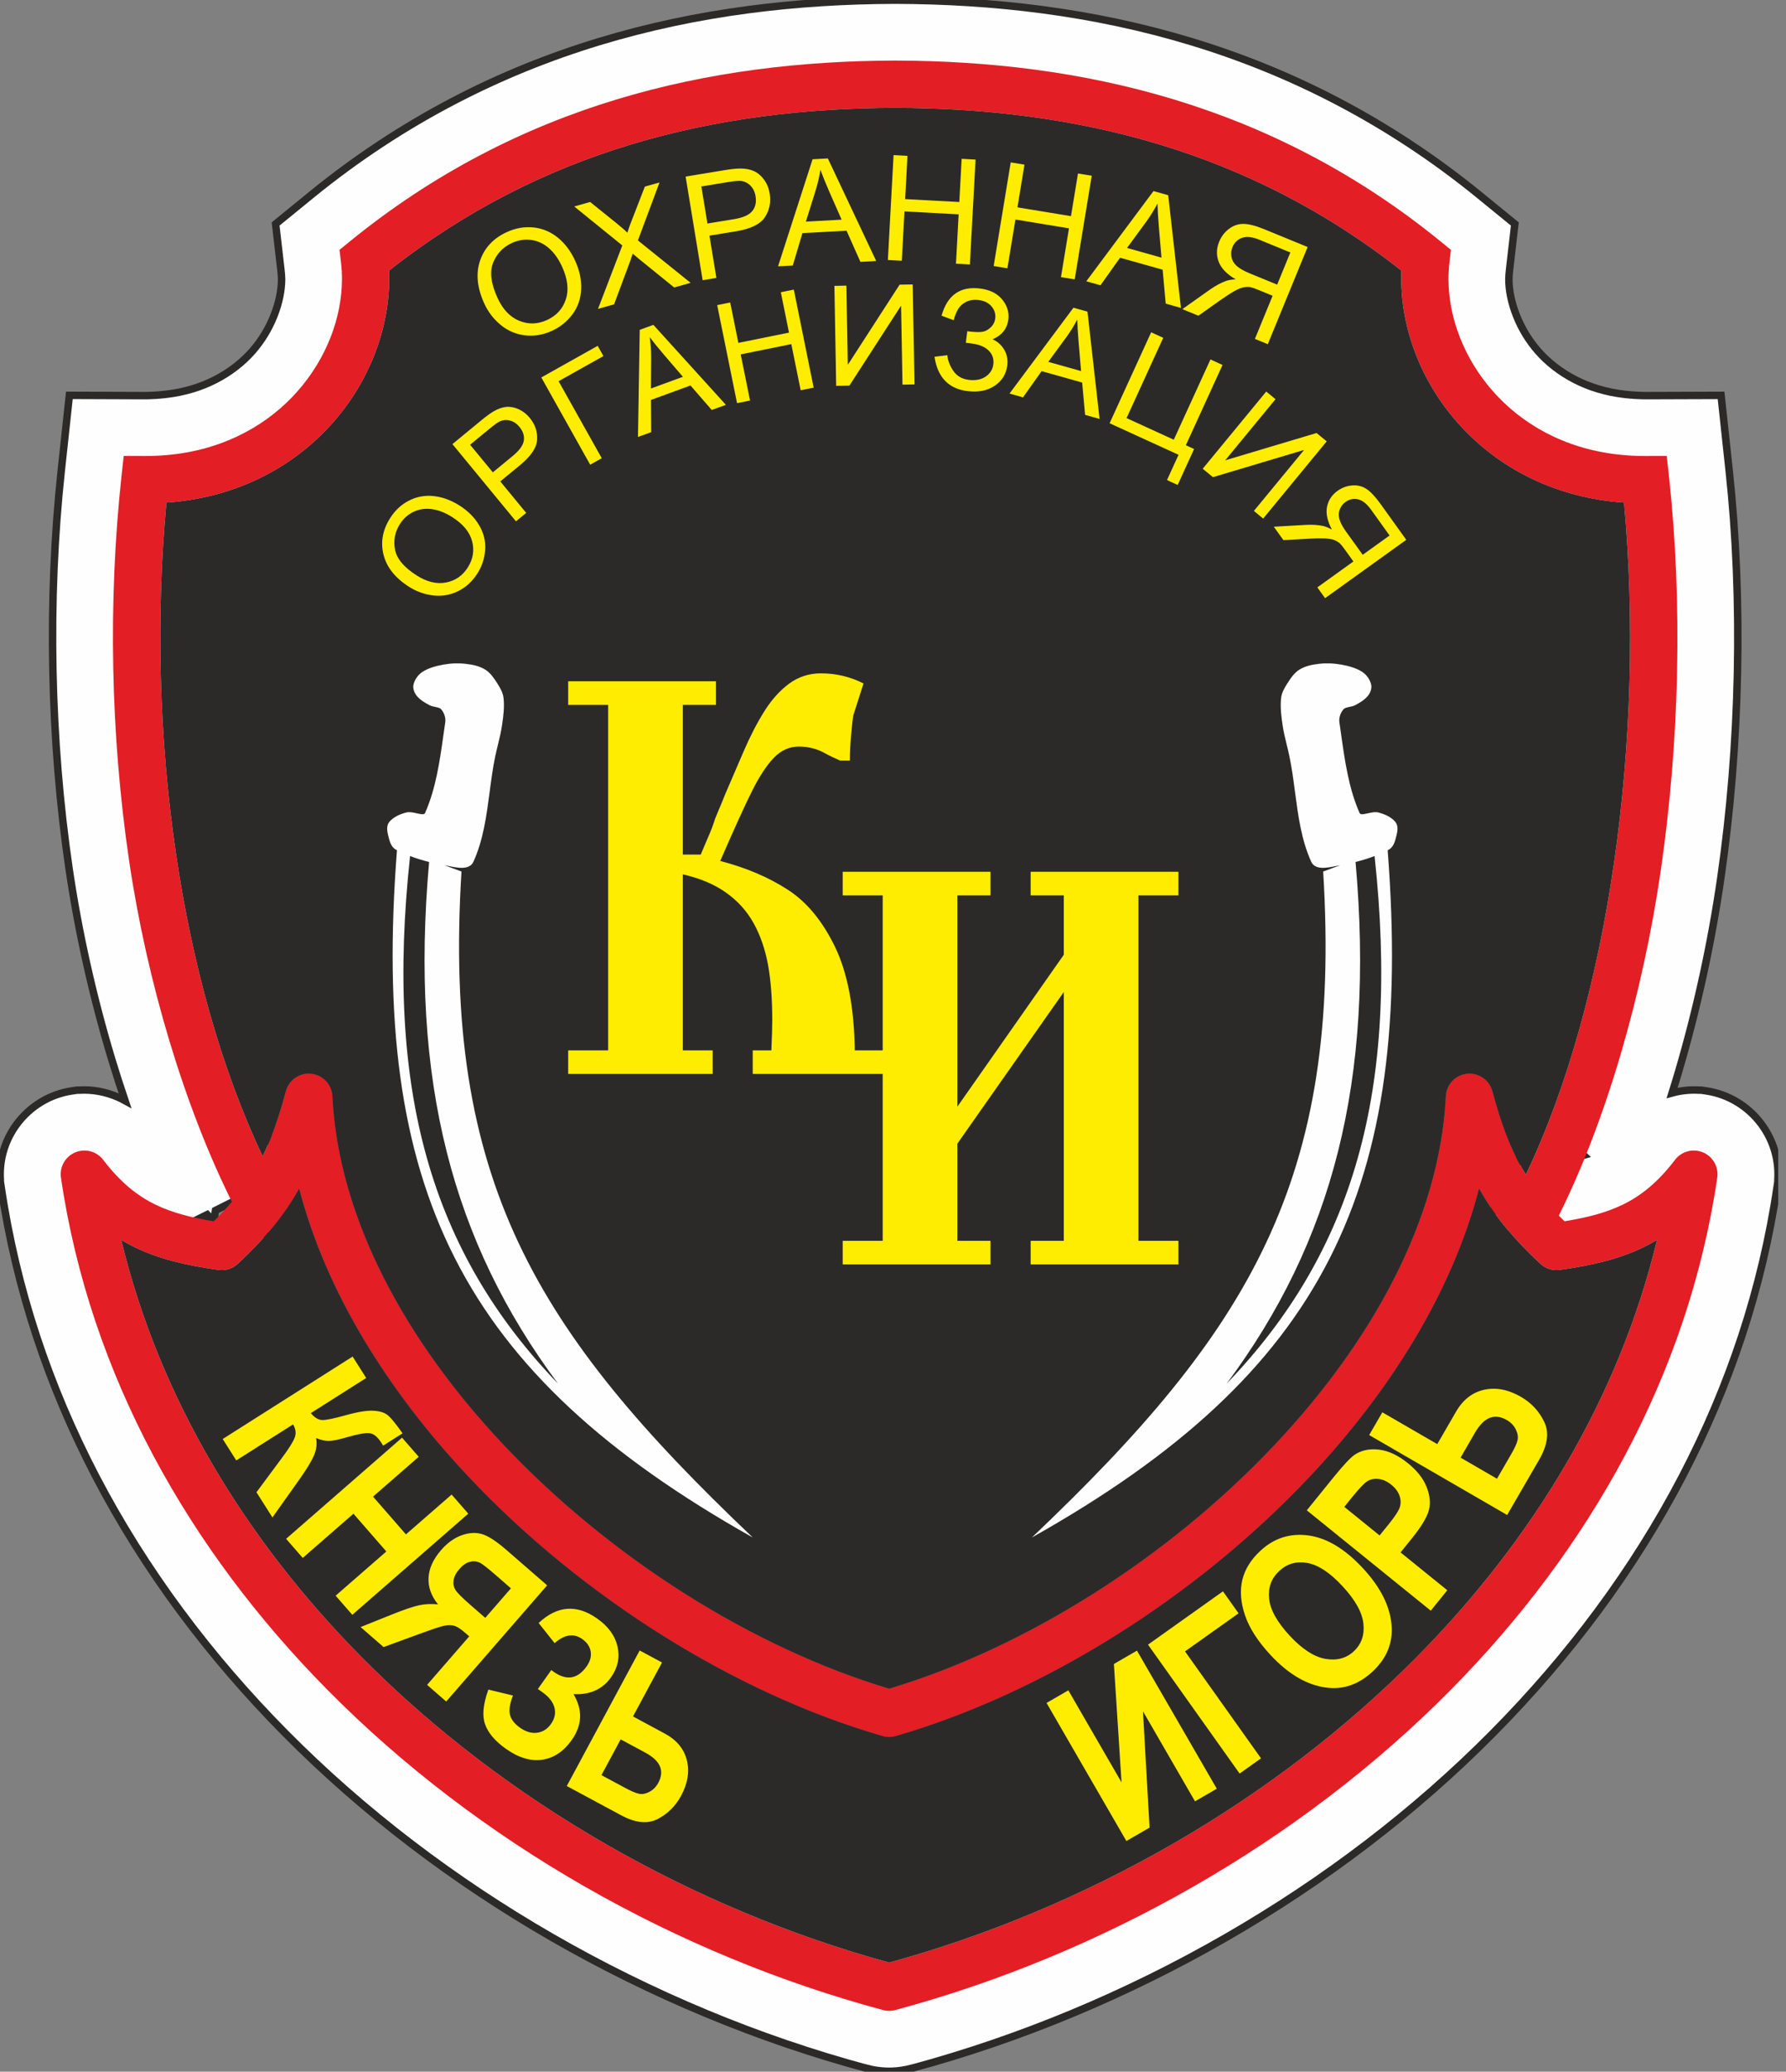 <?xml version="1.0" encoding="UTF-8"?> <svg xmlns="http://www.w3.org/2000/svg" width="69" height="80" viewBox="0 0 69 80" fill="none"><rect x="0" y="0" width="69" height="80" fill="#808080" stroke="none"/> <g clip-path="url(#clip0_18_145)"> <path d="M66.805 18.18C67.074 20.673 67.18 23.31 67.124 25.99C67.068 28.665 66.853 31.343 66.479 33.923C66.113 36.448 65.553 39.003 64.842 41.411C64.763 41.678 64.683 41.943 64.6 42.206C64.936 42.114 65.287 42.075 65.644 42.097H65.722L65.909 42.125C66.794 42.254 67.547 42.735 68.048 43.407C68.496 44.009 68.738 44.764 68.686 45.555V45.629L68.659 45.816C68.075 49.792 66.809 53.538 65.005 56.999C63.111 60.635 60.613 63.967 57.681 66.927C54.654 69.983 51.154 72.638 47.374 74.815C43.523 77.032 39.4 78.746 35.21 79.874L35.209 79.872C35.103 79.901 34.987 79.925 34.861 79.945C34.732 79.966 34.596 79.979 34.453 79.984H34.426L34.41 79.984L34.385 79.984L34.358 79.994H34.342L34.314 79.984L34.289 79.984L34.273 79.984H34.245C34.103 79.979 33.967 79.966 33.838 79.945C33.713 79.925 33.596 79.901 33.49 79.872L33.489 79.874C29.299 78.746 25.176 77.032 21.326 74.815C17.546 72.638 14.045 69.983 11.018 66.927C8.087 63.967 5.589 60.635 3.694 56.999C1.891 53.538 0.625 49.792 0.041 45.816L0.013 45.629V45.555C-0.038 44.764 0.203 44.009 0.651 43.407C1.153 42.735 1.905 42.254 2.79 42.125L2.978 42.097H3.055C3.575 42.065 4.085 42.163 4.548 42.364C4.644 42.406 4.737 42.451 4.828 42.501C4.647 41.968 4.474 41.427 4.308 40.879C3.596 38.516 3.034 36.021 2.672 33.567C2.305 31.075 2.096 28.482 2.043 25.867C1.991 23.253 2.099 20.665 2.366 18.18L2.68 15.267L5.599 15.278C5.698 15.278 5.835 15.273 6.01 15.263C6.116 15.257 6.253 15.245 6.42 15.226C7.126 15.144 7.755 14.949 8.303 14.67C8.886 14.373 9.37 13.991 9.75 13.559C10.109 13.149 10.39 12.682 10.585 12.188C10.777 11.703 10.877 11.224 10.879 10.784C10.879 10.762 10.876 10.7 10.87 10.599C10.868 10.57 10.862 10.506 10.851 10.408L10.648 8.649L12.034 7.519C13.788 6.091 15.607 4.904 17.474 3.924C19.331 2.95 21.226 2.19 23.143 1.608C25.049 1.03 26.967 0.631 28.885 0.376C30.777 0.124 32.684 0.012 34.586 0.006C36.488 0.012 38.394 0.124 40.287 0.376C42.205 0.631 44.123 1.03 46.029 1.608C47.946 2.19 49.841 2.95 51.697 3.924C53.565 4.904 55.384 6.091 57.138 7.519L58.524 8.649L58.321 10.408C58.31 10.506 58.303 10.57 58.302 10.599C58.296 10.701 58.293 10.762 58.293 10.784C58.294 11.224 58.395 11.703 58.587 12.188C58.782 12.682 59.063 13.149 59.422 13.559C59.802 13.991 60.286 14.373 60.869 14.67C61.417 14.949 62.046 15.144 62.752 15.226C62.918 15.245 63.056 15.257 63.162 15.263C63.336 15.273 63.474 15.278 63.573 15.278L66.491 15.268L66.805 18.18V18.18ZM62.458 25.898C62.501 23.866 62.439 21.842 62.273 19.879L62.221 19.873C60.93 19.724 59.768 19.362 58.746 18.842C57.635 18.276 56.684 17.515 55.909 16.633C55.174 15.796 54.611 14.867 54.232 13.908C53.837 12.909 53.631 11.845 53.627 10.784V10.693C52.289 9.657 50.923 8.786 49.538 8.059C47.947 7.224 46.321 6.572 44.675 6.073C43.033 5.575 41.364 5.228 39.683 5.005C37.978 4.777 36.275 4.677 34.586 4.672C32.897 4.677 31.194 4.777 29.489 5.005C27.808 5.228 26.139 5.575 24.497 6.073C22.851 6.572 21.225 7.224 19.634 8.059C18.249 8.785 16.883 9.657 15.545 10.693V10.784C15.541 11.845 15.335 12.909 14.94 13.908C14.561 14.867 13.998 15.796 13.263 16.633C12.488 17.515 11.537 18.276 10.425 18.842C9.404 19.361 8.242 19.724 6.95 19.873L6.898 19.879C6.732 21.823 6.669 23.803 6.709 25.776C6.756 28.133 6.954 30.528 7.302 32.89C7.63 35.118 8.142 37.389 8.791 39.543C9.428 41.656 10.198 43.651 11.058 45.373L8.961 46.425L9.092 46.689L10.639 47.998C10.673 47.981 10.684 47.983 10.658 48.014C10.542 48.149 10.318 48.413 9.886 48.836L9.046 49.657L7.882 49.467C7.373 49.384 6.892 49.285 6.426 49.156C6.088 49.062 5.766 48.955 5.457 48.83C6.043 50.919 6.851 52.926 7.848 54.84C9.529 58.068 11.74 61.018 14.33 63.633C17.076 66.406 20.241 68.808 23.649 70.771C27.017 72.71 30.64 74.229 34.35 75.26C38.059 74.229 41.682 72.71 45.05 70.771C48.459 68.808 51.623 66.406 54.369 63.633C56.959 61.018 59.17 58.068 60.852 54.84C61.849 52.926 62.656 50.919 63.242 48.83C62.934 48.955 62.611 49.062 62.273 49.156C61.808 49.285 61.326 49.384 60.817 49.467L59.653 49.657L58.569 48.596L58.566 48.598L58.389 48.421C55.924 46.011 58.567 48.599 58.566 48.598L58.569 48.596L58.389 48.421L57.375 47.407L58.127 45.899C58.98 44.192 59.736 42.206 60.359 40.094C61.005 37.907 61.514 35.577 61.85 33.264C62.205 30.818 62.408 28.332 62.458 25.898ZM61.182 44.609C60.747 44.188 60.403 43.855 61.175 44.611L61.182 44.609ZM8.325 46.743L8.272 47.074C8.701 47.184 9.152 47.35 9.514 47.537L9.092 46.689L8.847 46.481L8.325 46.743H8.325ZM8.141 47.042L8.006 46.903L7.845 46.983C7.941 46.999 8.04 47.019 8.141 47.042Z" fill="#FEFEFE"></path> <path d="M58.569 48.596L59.653 49.657L60.817 49.467C61.326 49.384 61.808 49.285 62.273 49.156C62.611 49.062 62.934 48.955 63.242 48.83C62.656 50.919 61.849 52.926 60.852 54.84C59.17 58.068 56.959 61.018 54.369 63.633C51.623 66.406 48.459 68.808 45.05 70.771C41.682 72.71 38.059 74.229 34.35 75.26C30.64 74.229 27.017 72.71 23.649 70.771C20.241 68.808 17.076 66.406 14.33 63.633C11.74 61.018 9.529 58.068 7.848 54.84C6.851 52.926 6.043 50.919 5.457 48.83C5.766 48.955 6.088 49.062 6.426 49.156C6.892 49.285 7.373 49.384 7.882 49.467L9.046 49.657L9.886 48.836C10.318 48.413 10.542 48.149 10.658 48.014C10.684 47.983 10.673 47.981 10.639 47.998L9.092 46.689L8.961 46.425L11.058 45.373C10.198 43.651 9.428 41.656 8.791 39.543C8.142 37.389 7.63 35.118 7.302 32.89C6.954 30.528 6.756 28.133 6.709 25.776C6.669 23.803 6.732 21.823 6.898 19.879L6.95 19.873C8.242 19.724 9.404 19.361 10.425 18.842C11.537 18.276 12.488 17.515 13.263 16.633C13.998 15.796 14.561 14.867 14.94 13.908C15.335 12.909 15.541 11.845 15.545 10.784V10.693C16.883 9.657 18.249 8.785 19.634 8.059C21.225 7.224 22.851 6.572 24.497 6.073C26.139 5.575 27.808 5.228 29.489 5.005C31.194 4.777 32.897 4.677 34.586 4.672C36.275 4.677 37.978 4.777 39.683 5.005C41.364 5.228 43.033 5.575 44.675 6.073C46.321 6.572 47.947 7.224 49.538 8.059C50.923 8.786 52.289 9.657 53.627 10.693V10.784C53.631 11.845 53.837 12.909 54.232 13.908C54.611 14.867 55.174 15.796 55.909 16.633C56.684 17.515 57.635 18.276 58.746 18.842C59.768 19.362 60.93 19.724 62.221 19.873L62.273 19.879C62.439 21.842 62.501 23.866 62.458 25.898C62.408 28.332 62.205 30.818 61.85 33.264C61.514 35.577 61.005 37.907 60.359 40.094C59.736 42.206 58.98 44.192 58.127 45.899L57.375 47.407L58.389 48.421M58.569 48.596L58.566 48.598M58.569 48.596L58.389 48.421M58.566 48.598L58.389 48.421M58.566 48.598C58.567 48.599 55.924 46.011 58.389 48.421M66.805 18.18C67.074 20.673 67.18 23.31 67.124 25.99C67.068 28.665 66.853 31.343 66.479 33.923C66.113 36.448 65.553 39.003 64.842 41.411C64.763 41.678 64.683 41.943 64.6 42.206C64.936 42.114 65.287 42.075 65.644 42.097H65.722L65.909 42.125C66.794 42.254 67.547 42.735 68.048 43.407C68.496 44.009 68.738 44.764 68.686 45.555V45.629L68.659 45.816C68.075 49.792 66.809 53.538 65.005 56.999C63.111 60.635 60.613 63.967 57.681 66.927C54.654 69.983 51.154 72.638 47.374 74.815C43.523 77.032 39.4 78.746 35.21 79.874L35.209 79.872C35.103 79.901 34.987 79.925 34.861 79.945C34.732 79.966 34.596 79.979 34.453 79.984H34.426L34.41 79.984L34.385 79.984L34.358 79.994H34.342L34.314 79.984L34.289 79.984L34.273 79.984H34.245C34.103 79.979 33.967 79.966 33.838 79.945C33.713 79.925 33.596 79.901 33.49 79.872L33.489 79.874C29.299 78.746 25.176 77.032 21.326 74.815C17.546 72.638 14.045 69.983 11.018 66.927C8.087 63.967 5.589 60.635 3.694 56.999C1.891 53.538 0.625 49.792 0.041 45.816L0.013 45.629V45.555C-0.038 44.764 0.203 44.009 0.651 43.407C1.153 42.735 1.905 42.254 2.79 42.125L2.978 42.097H3.055C3.575 42.065 4.085 42.163 4.548 42.364C4.644 42.406 4.737 42.451 4.828 42.501C4.647 41.968 4.474 41.427 4.308 40.879C3.596 38.516 3.034 36.021 2.672 33.567C2.305 31.075 2.096 28.482 2.043 25.867C1.991 23.253 2.099 20.665 2.366 18.18L2.68 15.267L5.599 15.278C5.698 15.278 5.835 15.273 6.01 15.263C6.116 15.257 6.253 15.245 6.42 15.226C7.126 15.144 7.755 14.949 8.303 14.67C8.886 14.373 9.37 13.991 9.75 13.559C10.109 13.149 10.39 12.682 10.585 12.188C10.777 11.703 10.877 11.224 10.879 10.784C10.879 10.762 10.876 10.7 10.87 10.599C10.868 10.57 10.862 10.506 10.851 10.408L10.648 8.649L12.034 7.519C13.788 6.091 15.607 4.904 17.474 3.924C19.331 2.95 21.226 2.19 23.143 1.608C25.049 1.03 26.967 0.631 28.885 0.376C30.777 0.124 32.684 0.012 34.586 0.006C36.488 0.012 38.394 0.124 40.287 0.376C42.205 0.631 44.123 1.03 46.029 1.608C47.946 2.19 49.841 2.95 51.697 3.924C53.565 4.904 55.384 6.091 57.138 7.519L58.524 8.649L58.321 10.408C58.31 10.506 58.303 10.57 58.302 10.599C58.296 10.701 58.293 10.762 58.293 10.784C58.294 11.224 58.395 11.703 58.587 12.188C58.782 12.682 59.063 13.149 59.422 13.559C59.802 13.991 60.286 14.373 60.869 14.67C61.417 14.949 62.046 15.144 62.752 15.226C62.918 15.245 63.056 15.257 63.162 15.263C63.336 15.273 63.474 15.278 63.573 15.278L66.491 15.268L66.805 18.18V18.18ZM61.182 44.609C60.747 44.188 60.403 43.855 61.175 44.611L61.182 44.609ZM8.325 46.743L8.272 47.074C8.701 47.184 9.152 47.35 9.514 47.537L9.092 46.689L8.847 46.481L8.325 46.743H8.325ZM8.141 47.042L8.006 46.903L7.845 46.983C7.941 46.999 8.04 47.019 8.141 47.042Z" stroke="#2B2A29" stroke-width="0.288" stroke-miterlimit="22.926"></path> <path d="M34.381 77.651H34.38L34.364 77.651L34.358 77.651H34.342L34.335 77.651L34.319 77.651H34.319C34.241 77.648 34.166 77.636 34.093 77.615C26.146 75.474 18.501 71.163 12.674 65.279C7.307 59.86 3.476 53.106 2.355 45.477C2.282 44.977 2.628 44.512 3.129 44.439C3.484 44.387 3.821 44.547 4.013 44.823C4.649 45.646 5.287 46.17 6.003 46.517C6.652 46.833 7.39 47.02 8.257 47.161C8.815 46.616 8.949 46.388 8.963 46.416C7.127 42.736 5.675 37.898 4.987 33.229C4.27 28.362 4.173 23.228 4.69 18.426L4.779 17.608L5.599 17.61C5.961 17.612 6.324 17.59 6.685 17.549C8.763 17.31 10.395 16.361 11.506 15.096C12.612 13.836 13.207 12.27 13.212 10.784C13.213 10.58 13.2 10.366 13.175 10.143L13.117 9.648L13.507 9.33C16.779 6.665 20.256 4.921 23.82 3.84C27.368 2.764 30.995 2.349 34.586 2.339C38.177 2.349 41.804 2.764 45.352 3.84C48.916 4.921 52.393 6.665 55.664 9.33L56.054 9.648L55.997 10.143C55.972 10.366 55.959 10.58 55.96 10.784C55.965 12.27 56.56 13.836 57.666 15.096C58.777 16.361 60.409 17.31 62.487 17.549C62.848 17.59 63.211 17.612 63.573 17.61L64.393 17.608L64.482 18.426C65.001 23.244 64.895 28.556 64.165 33.593C63.469 38.389 62.052 43.277 60.222 46.942C60.222 46.942 60.322 47.044 60.442 47.161C61.31 47.02 62.048 46.833 62.697 46.517C63.412 46.17 64.051 45.646 64.686 44.823C64.878 44.547 65.216 44.387 65.571 44.439C66.071 44.512 66.417 44.977 66.344 45.477C65.223 53.106 61.392 59.86 56.025 65.279C50.198 71.163 42.553 75.474 34.606 77.615C34.534 77.636 34.458 77.648 34.381 77.651L34.381 77.651ZM34.586 4.164C31.162 4.174 27.711 4.567 24.35 5.587C21.138 6.561 18 8.111 15.031 10.45C15.036 10.559 15.037 10.67 15.037 10.784C15.03 12.702 14.278 14.706 12.88 16.298C11.488 17.885 9.458 19.072 6.893 19.367C6.742 19.384 6.587 19.399 6.429 19.41C6.02 23.828 6.141 28.509 6.798 32.964C7.425 37.218 8.54 41.257 10.146 44.652C10.494 43.949 10.774 43.143 11.043 42.139C11.173 41.651 11.675 41.361 12.163 41.491C12.572 41.6 12.842 41.97 12.842 42.374C13.093 47.096 15.698 51.81 19.444 55.783C23.581 60.172 29.083 63.633 34.35 65.211C39.617 63.633 45.118 60.172 49.255 55.783C53.001 51.81 55.607 47.096 55.857 42.374C55.858 41.97 56.127 41.6 56.536 41.491C57.024 41.361 57.526 41.651 57.656 42.139C57.989 43.38 58.338 44.32 58.813 45.136C58.858 45.213 58.903 45.288 58.95 45.363C60.578 41.948 61.713 37.753 62.354 33.336C63.023 28.717 63.153 23.866 62.742 19.41C62.584 19.399 62.43 19.384 62.279 19.367C59.714 19.072 57.684 17.885 56.291 16.298C54.893 14.706 54.142 12.702 54.135 10.784C54.134 10.67 54.136 10.559 54.14 10.45C51.172 8.111 48.034 6.561 44.822 5.587C41.461 4.567 38.01 4.174 34.586 4.164H34.586ZM34.35 75.788C41.918 73.708 49.184 69.591 54.73 63.991C59.195 59.483 62.54 54.014 64.017 47.88C63.845 47.982 63.67 48.077 63.491 48.164C62.536 48.628 61.496 48.864 60.261 49.038C59.978 49.077 59.708 48.982 59.513 48.801C58.518 47.877 57.801 47.032 57.231 46.053L57.142 45.895C56.106 49.881 53.717 53.715 50.587 57.036C46.173 61.717 40.261 65.401 34.615 67.034L34.611 67.035L34.6 67.038C34.53 67.058 34.456 67.07 34.381 67.073L34.373 67.073H34.371L34.351 67.073H34.349L34.328 67.073H34.326L34.318 67.073C34.243 67.07 34.17 67.058 34.099 67.038L34.088 67.035L34.085 67.034C28.438 65.401 22.526 61.717 18.113 57.036C14.983 53.715 12.593 49.881 11.558 45.895L11.468 46.053C10.898 47.032 10.182 47.877 9.186 48.801C8.992 48.982 8.721 49.077 8.438 49.038C7.204 48.864 6.163 48.628 5.208 48.164C5.029 48.077 4.854 47.982 4.683 47.88C6.16 54.014 9.505 59.483 13.97 63.991C19.515 69.591 26.781 73.708 34.35 75.788H34.35Z" fill="#E31E24"></path> <path fill-rule="evenodd" clip-rule="evenodd" d="M34.35 65.211C39.617 63.633 45.118 60.172 49.255 55.783C53.001 51.81 55.607 47.096 55.857 42.374C55.858 41.97 56.127 41.6 56.536 41.491C57.024 41.361 57.526 41.651 57.656 42.139C57.989 43.38 58.338 44.32 58.813 45.136C58.858 45.212 58.903 45.288 58.95 45.362C60.578 41.948 61.713 37.753 62.354 33.336C63.023 28.717 63.153 23.866 62.742 19.409C62.584 19.398 62.43 19.384 62.279 19.367C59.714 19.072 57.684 17.885 56.291 16.298C54.893 14.706 54.142 12.702 54.135 10.783C54.134 10.67 54.136 10.559 54.14 10.45C51.172 8.111 48.034 6.561 44.822 5.587C41.461 4.567 38.01 4.174 34.586 4.164C31.162 4.174 27.711 4.567 24.35 5.587C21.138 6.561 18 8.111 15.031 10.45C15.036 10.559 15.037 10.67 15.037 10.783C15.03 12.702 14.278 14.706 12.88 16.298C11.488 17.885 9.458 19.072 6.893 19.367C6.742 19.384 6.587 19.398 6.429 19.409C6.02 23.828 6.141 28.508 6.798 32.964C7.425 37.217 8.54 41.257 10.146 44.652C10.494 43.949 10.774 43.142 11.043 42.139C11.173 41.651 11.675 41.361 12.163 41.491C12.572 41.6 12.842 41.97 12.842 42.374C13.093 47.096 15.698 51.81 19.444 55.783C23.581 60.172 29.083 63.633 34.35 65.211H34.35Z" fill="#2B2A29"></path> <path fill-rule="evenodd" clip-rule="evenodd" d="M50.587 57.036C46.173 61.718 40.261 65.401 34.615 67.034L34.611 67.035L34.6 67.038C34.53 67.059 34.456 67.07 34.381 67.073L34.373 67.073H34.371L34.351 67.074H34.349L34.328 67.073H34.326L34.318 67.073C34.243 67.07 34.17 67.059 34.099 67.038L34.088 67.035L34.085 67.034C28.438 65.401 22.526 61.718 18.113 57.036C14.983 53.716 12.593 49.881 11.558 45.896L11.468 46.053C10.898 47.032 10.182 47.877 9.186 48.802C8.992 48.982 8.721 49.077 8.438 49.038C7.204 48.864 6.163 48.628 5.208 48.164C5.029 48.077 4.854 47.983 4.683 47.88C6.16 54.014 9.505 59.483 13.97 63.992C19.515 69.591 26.781 73.709 34.35 75.788C41.918 73.709 49.184 69.591 54.73 63.992C59.195 59.483 62.54 54.014 64.017 47.88C63.845 47.983 63.67 48.077 63.491 48.164C62.536 48.628 61.496 48.864 60.261 49.038C59.978 49.077 59.708 48.982 59.513 48.802C58.518 47.877 57.801 47.032 57.231 46.053L57.142 45.895C56.106 49.881 53.717 53.716 50.587 57.036H50.587Z" fill="#2B2A29"></path> <path d="M26.38 33.001H27.072L27.326 32.401C27.453 32.119 27.552 31.859 27.627 31.617C27.723 31.382 27.794 31.208 27.844 31.096C27.89 30.984 27.949 30.843 28.017 30.67C28.235 30.163 28.47 29.617 28.725 29.025C28.979 28.435 29.246 27.918 29.525 27.474C29.804 27.025 30.123 26.671 30.483 26.403C30.843 26.136 31.256 26.002 31.715 26.002C32.298 26.002 32.847 26.132 33.361 26.392C33.132 27.101 33.002 27.506 32.971 27.611C32.946 27.727 32.918 27.965 32.887 28.334C32.853 28.692 32.834 29.039 32.834 29.372H32.462C32.242 29.278 32.046 29.183 31.869 29.086C31.566 28.916 31.231 28.829 30.862 28.829C30.499 28.829 30.176 28.974 29.897 29.263C29.618 29.552 29.339 29.979 29.056 30.543C28.774 31.103 28.365 32.007 27.825 33.247C28.824 33.508 29.695 33.876 30.434 34.357C31.166 34.827 31.776 35.565 32.261 36.566C32.744 37.568 32.999 38.898 33.023 40.561H34.102V34.576H32.557V33.664H38.267V34.576H36.986V42.736L41.099 36.868V34.576H39.818V33.664H45.528V34.576H43.983V47.916H45.528V48.828H39.818V47.916H41.099V38.307L36.986 44.164V47.916H38.267V48.828H32.557V47.916H34.102V41.472H29.081V40.561H29.801C29.826 40.012 29.835 39.621 29.835 39.386C29.835 38.584 29.782 37.879 29.674 37.268C29.562 36.66 29.376 36.118 29.112 35.644C28.849 35.174 28.492 34.78 28.039 34.462C27.59 34.144 27.034 33.912 26.38 33.764V40.561H27.534V41.472H21.951V40.561H23.496V27.221H21.951V26.309H27.661V27.221H26.38V33.001H26.38Z" fill="#FFED00"></path> <path fill-rule="evenodd" clip-rule="evenodd" d="M39.867 59.371C48.252 51.409 51.856 45.576 51.119 33.655L51.776 33.412C51.725 33.421 51.677 33.431 51.627 33.441C51.265 33.515 50.807 33.609 50.656 33.274C50.275 32.432 50.154 31.511 50.032 30.591C49.972 30.129 49.911 29.666 49.816 29.214C49.785 29.062 49.749 28.915 49.713 28.768C49.65 28.511 49.588 28.254 49.55 27.992C49.526 27.824 49.502 27.653 49.489 27.483C49.477 27.31 49.474 27.136 49.493 26.962C49.504 26.858 49.536 26.758 49.58 26.664C49.623 26.571 49.674 26.485 49.726 26.403L49.731 26.397C49.857 26.2 49.991 25.991 50.198 25.86C50.312 25.789 50.438 25.739 50.567 25.704C50.694 25.67 50.825 25.65 50.952 25.635C51.094 25.618 51.239 25.613 51.384 25.618C51.532 25.623 51.679 25.64 51.824 25.666C51.96 25.691 52.099 25.722 52.234 25.765C52.372 25.809 52.505 25.866 52.625 25.944C52.709 25.998 52.783 26.071 52.843 26.153C52.902 26.236 52.947 26.331 52.971 26.427C52.99 26.5 52.984 26.578 52.962 26.652C52.939 26.733 52.897 26.809 52.848 26.87C52.782 26.951 52.703 27.018 52.618 27.076C52.537 27.132 52.45 27.18 52.366 27.226C52.291 27.267 52.21 27.283 52.13 27.299C52.041 27.318 51.952 27.335 51.906 27.388C51.846 27.456 51.799 27.541 51.771 27.631C51.744 27.717 51.733 27.807 51.746 27.89L51.813 28.364C51.96 29.4 52.108 30.451 52.527 31.397C52.559 31.471 52.7 31.439 52.849 31.406C52.987 31.375 53.13 31.343 53.254 31.376C53.371 31.406 53.492 31.448 53.604 31.505C53.719 31.564 53.825 31.64 53.907 31.739C53.968 31.812 53.99 31.904 53.99 31.998C53.991 32.083 53.974 32.169 53.956 32.243L53.946 32.283C53.898 32.48 53.841 32.713 53.646 32.815L53.611 32.833C54.619 45.868 51.197 53.003 39.867 59.371V59.371ZM29.081 59.371C20.696 51.409 17.092 45.576 17.829 33.655L17.172 33.412C17.223 33.421 17.271 33.431 17.321 33.441C17.683 33.515 18.141 33.609 18.292 33.274C18.673 32.432 18.794 31.511 18.916 30.591C18.976 30.129 19.037 29.666 19.132 29.214C19.163 29.062 19.199 28.915 19.235 28.768C19.297 28.511 19.36 28.254 19.398 27.992C19.422 27.824 19.446 27.653 19.459 27.483C19.471 27.31 19.474 27.136 19.455 26.962C19.444 26.858 19.412 26.758 19.368 26.663C19.325 26.571 19.274 26.485 19.221 26.403L19.217 26.396C19.091 26.2 18.957 25.991 18.75 25.86C18.636 25.789 18.51 25.739 18.381 25.704C18.254 25.67 18.123 25.65 17.996 25.635C17.854 25.618 17.709 25.613 17.564 25.618C17.416 25.623 17.269 25.64 17.124 25.666C16.988 25.691 16.849 25.722 16.714 25.765C16.576 25.809 16.443 25.866 16.323 25.944C16.239 25.998 16.164 26.071 16.105 26.154C16.046 26.236 16.001 26.331 15.977 26.427C15.958 26.5 15.964 26.578 15.986 26.652C16.009 26.733 16.051 26.809 16.1 26.87C16.166 26.951 16.245 27.018 16.329 27.076C16.411 27.132 16.498 27.18 16.582 27.226C16.657 27.267 16.738 27.283 16.818 27.3C16.907 27.317 16.996 27.335 17.042 27.388C17.102 27.456 17.149 27.541 17.177 27.631C17.204 27.717 17.214 27.807 17.202 27.89L17.134 28.364C16.988 29.4 16.84 30.451 16.421 31.397C16.388 31.471 16.247 31.439 16.099 31.406C15.961 31.375 15.818 31.343 15.694 31.375C15.577 31.406 15.456 31.448 15.344 31.505C15.229 31.564 15.123 31.64 15.041 31.738C14.98 31.811 14.958 31.903 14.958 31.998C14.957 32.083 14.973 32.169 14.992 32.243L15.002 32.283C15.05 32.48 15.107 32.713 15.302 32.815L15.336 32.833C14.329 45.868 17.751 53.003 29.08 59.371L29.081 59.371ZM16.578 33.287C16.455 33.256 16.332 33.222 16.211 33.184C16.087 33.146 15.964 33.104 15.843 33.057C14.867 42.08 16.642 48.326 21.558 53.43C17.481 47.956 15.827 41.745 16.578 33.287H16.578ZM52.737 33.184C52.615 33.222 52.493 33.256 52.37 33.287C53.121 41.745 51.467 47.956 47.39 53.43C52.306 48.326 54.081 42.08 53.105 33.057C52.984 33.104 52.861 33.146 52.737 33.184Z" fill="#FEFEFE"></path> <path d="M18.711 11.724C18.431 11.113 18.377 10.559 18.548 10.062C18.719 9.566 19.064 9.199 19.584 8.961C19.925 8.805 20.269 8.747 20.617 8.784C20.964 8.821 21.276 8.953 21.553 9.178C21.829 9.403 22.052 9.699 22.22 10.068C22.391 10.441 22.469 10.811 22.452 11.174C22.436 11.539 22.324 11.86 22.117 12.137C21.909 12.416 21.645 12.628 21.325 12.775C20.977 12.934 20.628 12.991 20.278 12.949C19.928 12.907 19.616 12.773 19.343 12.547C19.07 12.322 18.859 12.048 18.711 11.724L18.711 11.724ZM19.22 11.502C19.423 11.946 19.702 12.241 20.057 12.387C20.413 12.533 20.771 12.524 21.131 12.359C21.499 12.191 21.741 11.924 21.861 11.558C21.981 11.192 21.932 10.772 21.715 10.298C21.578 9.998 21.408 9.759 21.204 9.582C21.001 9.406 20.773 9.3 20.522 9.266C20.27 9.233 20.023 9.271 19.78 9.382C19.435 9.54 19.192 9.795 19.051 10.145C18.91 10.496 18.966 10.948 19.22 11.502L19.22 11.502ZM23.103 11.928L24.042 9.478L22.185 7.973L22.801 7.8L23.793 8.599C24 8.765 24.147 8.894 24.237 8.987C24.287 8.826 24.349 8.651 24.425 8.464L24.913 7.206L25.479 7.047L24.645 9.284L26.681 10.922L26.046 11.101L24.669 9.985C24.591 9.922 24.515 9.858 24.443 9.794C24.393 9.95 24.357 10.059 24.333 10.121L23.724 11.754L23.103 11.928H23.103ZM27.146 10.821L26.488 6.819L27.999 6.57C28.264 6.526 28.47 6.506 28.614 6.508C28.816 6.508 28.991 6.543 29.14 6.613C29.288 6.683 29.416 6.794 29.524 6.946C29.633 7.097 29.703 7.272 29.735 7.471C29.791 7.81 29.73 8.115 29.552 8.386C29.375 8.657 29.002 8.839 28.435 8.932L27.409 9.101L27.677 10.733L27.146 10.821L27.146 10.821ZM27.331 8.632L28.366 8.462C28.708 8.405 28.94 8.302 29.064 8.15C29.186 7.999 29.228 7.809 29.19 7.577C29.163 7.41 29.097 7.273 28.993 7.168C28.888 7.063 28.763 7.002 28.619 6.987C28.526 6.978 28.359 6.993 28.12 7.032L27.096 7.201L27.331 8.632V8.632ZM30.059 10.284L31.393 6.15L31.983 6.118L33.851 10.079L33.241 10.112L32.706 8.91L31.001 9.002L30.628 10.254L30.059 10.284ZM31.134 8.558L32.515 8.483L32.031 7.384C31.886 7.049 31.774 6.773 31.695 6.554C31.654 6.821 31.593 7.084 31.514 7.345L31.134 8.558ZM34.302 10.04L34.522 5.99L35.059 6.019L34.969 7.688L37.062 7.801L37.152 6.133L37.69 6.162L37.47 10.212L36.933 10.183L37.036 8.277L34.943 8.163L34.84 10.069L34.303 10.04H34.302ZM38.389 10.273L39.048 6.271L39.579 6.358L39.308 8.007L41.376 8.347L41.647 6.699L42.178 6.786L41.52 10.788L40.989 10.701L41.299 8.817L39.23 8.477L38.92 10.36L38.389 10.273V10.273ZM41.968 10.862L44.564 7.378L45.132 7.538L45.624 11.89L45.036 11.724L44.917 10.414L43.273 9.952L42.516 11.016L41.968 10.862H41.968ZM43.542 9.574L44.873 9.949L44.77 8.752C44.74 8.388 44.724 8.09 44.72 7.858C44.594 8.097 44.452 8.327 44.293 8.549L43.542 9.574V9.574ZM48.98 13.291L50.519 9.539L48.856 8.857C48.521 8.719 48.254 8.65 48.053 8.646C47.851 8.642 47.663 8.703 47.49 8.831C47.316 8.959 47.186 9.126 47.102 9.332C46.992 9.599 46.987 9.858 47.084 10.112C47.181 10.365 47.399 10.589 47.739 10.787C47.581 10.795 47.456 10.817 47.363 10.85C47.163 10.924 46.958 11.034 46.747 11.182L45.679 11.938L46.299 12.192L47.115 11.614C47.352 11.447 47.543 11.324 47.685 11.243C47.829 11.162 47.947 11.114 48.041 11.096C48.133 11.079 48.223 11.077 48.308 11.089C48.368 11.101 48.462 11.132 48.591 11.185L49.166 11.421L48.482 13.087L48.98 13.291L48.98 13.291ZM49.342 10.991L48.276 10.554C48.049 10.46 47.882 10.364 47.774 10.265C47.666 10.166 47.599 10.052 47.577 9.921C47.552 9.79 47.565 9.665 47.615 9.544C47.688 9.366 47.812 9.246 47.987 9.184C48.162 9.122 48.388 9.148 48.665 9.262L49.851 9.749L49.342 10.991V10.991Z" fill="#FFED00"></path> <path d="M15.811 22.665C15.271 22.323 14.939 21.908 14.818 21.424C14.696 20.939 14.781 20.467 15.073 20.007C15.264 19.705 15.508 19.48 15.805 19.329C16.101 19.178 16.419 19.121 16.756 19.157C17.093 19.193 17.425 19.314 17.751 19.52C18.081 19.73 18.335 19.984 18.511 20.283C18.688 20.582 18.765 20.896 18.744 21.225C18.723 21.556 18.622 21.862 18.443 22.146C18.248 22.453 18 22.68 17.698 22.828C17.397 22.976 17.078 23.032 16.743 22.994C16.408 22.956 16.098 22.846 15.811 22.665H15.811ZM16.102 22.224C16.494 22.472 16.87 22.563 17.23 22.494C17.589 22.426 17.87 22.233 18.072 21.914C18.278 21.589 18.333 21.25 18.238 20.895C18.143 20.542 17.887 20.232 17.467 19.966C17.202 19.798 16.942 19.696 16.688 19.661C16.434 19.625 16.197 19.66 15.979 19.763C15.761 19.867 15.584 20.026 15.448 20.241C15.254 20.546 15.193 20.876 15.262 21.229C15.332 21.582 15.612 21.913 16.102 22.223V22.224ZM19.934 20.132L17.479 17.15L18.605 16.223C18.802 16.061 18.962 15.946 19.082 15.878C19.248 15.782 19.409 15.727 19.564 15.713C19.72 15.7 19.879 15.731 20.041 15.804C20.202 15.877 20.343 15.988 20.465 16.135C20.673 16.388 20.769 16.669 20.751 16.977C20.735 17.285 20.515 17.613 20.093 17.96L19.328 18.59L20.329 19.806L19.934 20.132H19.934ZM19.04 18.24L19.81 17.606C20.066 17.396 20.207 17.2 20.237 17.016C20.265 16.833 20.209 16.656 20.067 16.483C19.964 16.359 19.845 16.278 19.709 16.241C19.573 16.204 19.441 16.214 19.315 16.27C19.234 16.307 19.104 16.399 18.925 16.546L18.162 17.174L19.04 18.24H19.04ZM20.913 14.576L23.091 13.355L23.313 13.75L21.581 14.721L23.248 17.694L22.801 17.945L20.913 14.576V14.576ZM24.648 16.874L24.715 12.738L25.243 12.545L28.044 15.633L27.498 15.832L26.677 14.886L25.149 15.444L25.158 16.688L24.648 16.873L24.648 16.874ZM25.148 15.003L26.384 14.551L25.639 13.684C25.413 13.42 25.235 13.199 25.102 13.021C25.138 13.276 25.156 13.533 25.157 13.793L25.148 15.003L25.148 15.003ZM28.475 15.568L27.708 11.783L28.21 11.681L28.526 13.241L30.482 12.845L30.166 11.285L30.668 11.184L31.435 14.969L30.933 15.07L30.572 13.289L28.616 13.685L28.977 15.467L28.475 15.568L28.475 15.568ZM32.236 11.039L32.699 11.03L32.754 14.088L34.755 10.993L35.261 10.984L35.331 14.845L34.867 14.854L34.812 11.804L32.816 14.89L32.305 14.9L32.236 11.038V11.039ZM36.103 13.777L36.6 13.716C36.613 13.906 36.687 14.104 36.822 14.309C36.959 14.515 37.157 14.635 37.42 14.668C37.688 14.703 37.908 14.661 38.081 14.542C38.252 14.425 38.351 14.268 38.376 14.072C38.403 13.862 38.343 13.683 38.196 13.538C38.05 13.393 37.835 13.302 37.555 13.267L37.314 13.236L37.37 12.792C37.602 12.821 37.781 12.83 37.908 12.819C38.034 12.808 38.152 12.754 38.26 12.655C38.369 12.557 38.432 12.438 38.45 12.297C38.471 12.131 38.426 11.977 38.312 11.838C38.199 11.698 38.032 11.614 37.813 11.587C37.62 11.562 37.45 11.589 37.302 11.669C37.154 11.749 37.044 11.866 36.971 12.019C36.899 12.172 36.858 12.288 36.848 12.366L36.376 12.192C36.599 11.394 37.098 11.044 37.873 11.143C38.247 11.191 38.529 11.333 38.721 11.568C38.913 11.804 38.991 12.06 38.956 12.338C38.91 12.695 38.707 12.95 38.345 13.103C38.533 13.183 38.682 13.314 38.793 13.497C38.903 13.68 38.943 13.887 38.914 14.119C38.872 14.449 38.709 14.709 38.426 14.898C38.143 15.088 37.79 15.156 37.369 15.102C36.645 15.01 36.223 14.569 36.103 13.777L36.103 13.777ZM39.001 15.198L41.472 11.882L42.013 12.034L42.481 16.177L41.921 16.02L41.808 14.772L40.242 14.332L39.522 15.345L39.001 15.198V15.198ZM40.499 13.973L41.766 14.329L41.669 13.189C41.64 12.843 41.624 12.56 41.62 12.338C41.501 12.566 41.366 12.785 41.214 12.996L40.499 13.973ZM44.474 12.832L44.941 13.045L43.523 16.145L45.348 16.98L46.765 13.88L47.231 14.093L45.814 17.193L46.133 17.339L45.498 18.727L45.086 18.538L45.532 17.562L42.868 16.344L44.474 12.832H44.474ZM48.92 15.12L49.278 15.415L47.334 17.776L50.865 16.721L51.256 17.043L48.801 20.025L48.443 19.73L50.382 17.375L46.86 18.426L46.465 18.101L48.92 15.12L48.92 15.12ZM51.193 23.099L54.33 20.846L53.332 19.456C53.131 19.176 52.95 18.985 52.79 18.88C52.629 18.775 52.446 18.73 52.242 18.746C52.037 18.761 51.848 18.831 51.675 18.954C51.453 19.114 51.317 19.322 51.267 19.575C51.218 19.828 51.281 20.119 51.456 20.45C51.324 20.378 51.212 20.332 51.12 20.312C50.922 20.27 50.7 20.256 50.455 20.269L49.211 20.34L49.584 20.858L50.534 20.804C50.81 20.789 51.026 20.786 51.182 20.792C51.338 20.799 51.458 20.819 51.543 20.852C51.626 20.885 51.7 20.929 51.762 20.982C51.805 21.022 51.865 21.095 51.942 21.202L52.287 21.682L50.894 22.683L51.193 23.099L51.193 23.099ZM52.647 21.424L52.007 20.534C51.871 20.344 51.784 20.182 51.747 20.047C51.709 19.913 51.714 19.787 51.761 19.669C51.808 19.552 51.881 19.457 51.983 19.384C52.131 19.278 52.292 19.243 52.465 19.282C52.638 19.32 52.807 19.456 52.973 19.687L53.685 20.679L52.647 21.424L52.647 21.424Z" fill="#FFED00"></path> <path d="M8.604 55.569L13.623 52.385L14.147 53.212L12.009 54.569C12.151 54.74 12.294 54.829 12.441 54.836C12.588 54.842 12.891 54.781 13.353 54.652C13.815 54.521 14.174 54.464 14.43 54.477C14.687 54.491 14.88 54.555 15.008 54.672C15.136 54.789 15.317 55.015 15.552 55.349L14.802 55.825L14.729 55.709C14.581 55.477 14.427 55.355 14.264 55.342C14.103 55.33 13.839 55.376 13.47 55.482C13.104 55.588 12.849 55.642 12.708 55.644C12.566 55.646 12.4 55.608 12.213 55.532C12.253 55.763 12.224 55.989 12.127 56.211C12.03 56.433 11.836 56.751 11.542 57.166L10.525 58.597L9.908 57.625L10.888 56.304C11.14 55.967 11.302 55.714 11.376 55.539C11.45 55.366 11.432 55.187 11.322 55.004L9.128 56.396L8.604 55.569L8.604 55.569ZM11.053 59.423L15.533 55.517L16.177 56.256L14.412 57.794L15.683 59.252L17.448 57.714L18.091 58.452L13.611 62.358L12.967 61.619L14.926 59.912L13.655 58.454L11.696 60.161L11.053 59.423V59.423ZM17.239 65.706L21.138 61.219L19.574 59.861C19.174 59.513 18.854 59.306 18.613 59.238C18.37 59.169 18.109 59.187 17.826 59.289C17.543 59.393 17.28 59.583 17.04 59.86C16.735 60.211 16.574 60.568 16.556 60.928C16.538 61.288 16.66 61.63 16.922 61.955C16.665 61.931 16.423 61.941 16.202 61.987C15.979 62.032 15.626 62.152 15.14 62.346L13.931 62.831L14.819 63.603L16.206 63.096C16.706 62.911 17.03 62.804 17.177 62.776C17.323 62.747 17.451 62.75 17.557 62.783C17.664 62.816 17.803 62.907 17.974 63.056L18.128 63.19L16.5 65.063L17.239 65.706L17.239 65.706ZM18.748 62.475L18.197 61.996C17.86 61.703 17.658 61.502 17.593 61.392C17.526 61.283 17.504 61.159 17.524 61.02C17.545 60.88 17.621 60.735 17.751 60.586C17.875 60.443 18.003 60.352 18.136 60.316C18.269 60.279 18.398 60.286 18.525 60.338C18.613 60.376 18.825 60.54 19.158 60.829L19.739 61.335L18.748 62.475L18.748 62.475ZM20.955 65.346L20.78 65.222L21.299 64.491C21.839 64.916 22.293 64.87 22.663 64.35C22.798 64.159 22.851 63.97 22.821 63.78C22.792 63.59 22.683 63.427 22.494 63.293C22.168 63.061 21.813 63.114 21.427 63.451L20.809 62.674C21.529 61.999 22.287 61.944 23.078 62.507C23.506 62.81 23.765 63.171 23.859 63.591C23.951 64.011 23.866 64.405 23.603 64.775C23.275 65.236 22.793 65.452 22.156 65.421C22.519 66.027 22.496 66.619 22.085 67.197C21.771 67.639 21.39 67.891 20.942 67.954C20.495 68.017 20.028 67.875 19.538 67.527C19.125 67.233 18.858 66.919 18.741 66.586C18.622 66.254 18.664 65.807 18.868 65.246L19.817 65.474C19.692 65.802 19.655 66.055 19.706 66.232C19.755 66.408 19.883 66.57 20.087 66.715C20.309 66.873 20.528 66.939 20.746 66.912C20.963 66.886 21.143 66.773 21.285 66.575C21.431 66.369 21.477 66.156 21.42 65.94C21.363 65.724 21.209 65.526 20.955 65.346V65.346ZM21.897 68.969L24.713 63.735L25.576 64.199L24.455 66.282L25.684 66.944C26.141 67.19 26.425 67.533 26.535 67.97C26.645 68.408 26.57 68.868 26.312 69.348C26.101 69.74 25.801 70.039 25.412 70.241C25.023 70.445 24.552 70.397 23.997 70.099L21.897 68.969L21.897 68.969ZM23.979 67.167L23.236 68.549L24.149 69.04C24.387 69.168 24.567 69.245 24.691 69.269C24.814 69.294 24.947 69.269 25.092 69.192C25.235 69.117 25.349 69.001 25.432 68.846C25.682 68.382 25.514 67.993 24.928 67.678L23.979 67.167V67.167Z" fill="#FFED00"></path> <path d="M43.516 71.093L40.432 65.761L41.274 65.274L43.329 68.828L43.034 64.257L43.925 63.741L47.009 69.073L46.167 69.56L44.157 66.083L44.412 70.575L43.516 71.093V71.093ZM47.891 68.488L44.352 63.51L47.248 61.451L47.851 62.3L45.782 63.77L48.718 67.9L47.891 68.488ZM49.09 63.914C48.591 63.377 48.26 62.861 48.096 62.366C47.931 61.871 47.898 61.418 47.996 61.01C48.094 60.602 48.326 60.228 48.69 59.889C49.219 59.397 49.837 59.198 50.546 59.293C51.255 59.388 51.956 59.807 52.65 60.554C53.351 61.308 53.723 62.062 53.765 62.815C53.804 63.476 53.558 64.056 53.028 64.549C52.492 65.047 51.897 65.253 51.244 65.169C50.496 65.073 49.778 64.654 49.09 63.914H49.09ZM49.831 63.169C50.312 63.687 50.772 63.983 51.208 64.059C51.647 64.135 52.012 64.037 52.302 63.767C52.596 63.493 52.721 63.139 52.674 62.703C52.629 62.267 52.359 61.782 51.864 61.25C51.38 60.729 50.927 60.429 50.508 60.355C50.087 60.28 49.725 60.383 49.421 60.666C49.117 60.949 48.988 61.304 49.03 61.733C49.073 62.162 49.34 62.641 49.831 63.169L49.831 63.169ZM55.276 62.198L50.487 58.323L51.518 57.049C51.903 56.575 52.178 56.282 52.342 56.173C52.604 56 52.917 55.936 53.282 55.98C53.645 56.024 54.019 56.2 54.4 56.509C54.745 56.789 54.983 57.09 55.111 57.41C55.24 57.73 55.271 58.026 55.207 58.299C55.143 58.572 54.918 58.948 54.53 59.427L54.109 59.948L55.914 61.409L55.276 62.198H55.276ZM51.935 58.189L53.299 59.293L53.656 58.853C53.894 58.559 54.036 58.34 54.081 58.2C54.125 58.061 54.121 57.914 54.068 57.758C54.013 57.602 53.908 57.461 53.751 57.334C53.591 57.205 53.428 57.13 53.262 57.112C53.096 57.094 52.952 57.121 52.833 57.194C52.713 57.267 52.518 57.469 52.248 57.802L51.935 58.189L51.935 58.189ZM58.227 58.503L52.896 55.416L53.405 54.538L55.527 55.766L56.252 54.514C56.521 54.049 56.886 53.766 57.343 53.666C57.8 53.567 58.273 53.659 58.762 53.942C59.162 54.173 59.461 54.494 59.658 54.903C59.857 55.313 59.792 55.799 59.466 56.364L58.227 58.503L58.227 58.503ZM56.428 56.288L57.834 57.103L58.373 56.172C58.514 55.93 58.599 55.746 58.628 55.619C58.658 55.492 58.636 55.353 58.562 55.201C58.488 55.05 58.372 54.928 58.214 54.837C57.741 54.563 57.333 54.725 56.987 55.321L56.428 56.288H56.428Z" fill="#FFED00"></path> </g> <defs> <clipPath id="clip0_18_145"> <rect width="68.699" height="80" fill="white"></rect> </clipPath> </defs> </svg> 